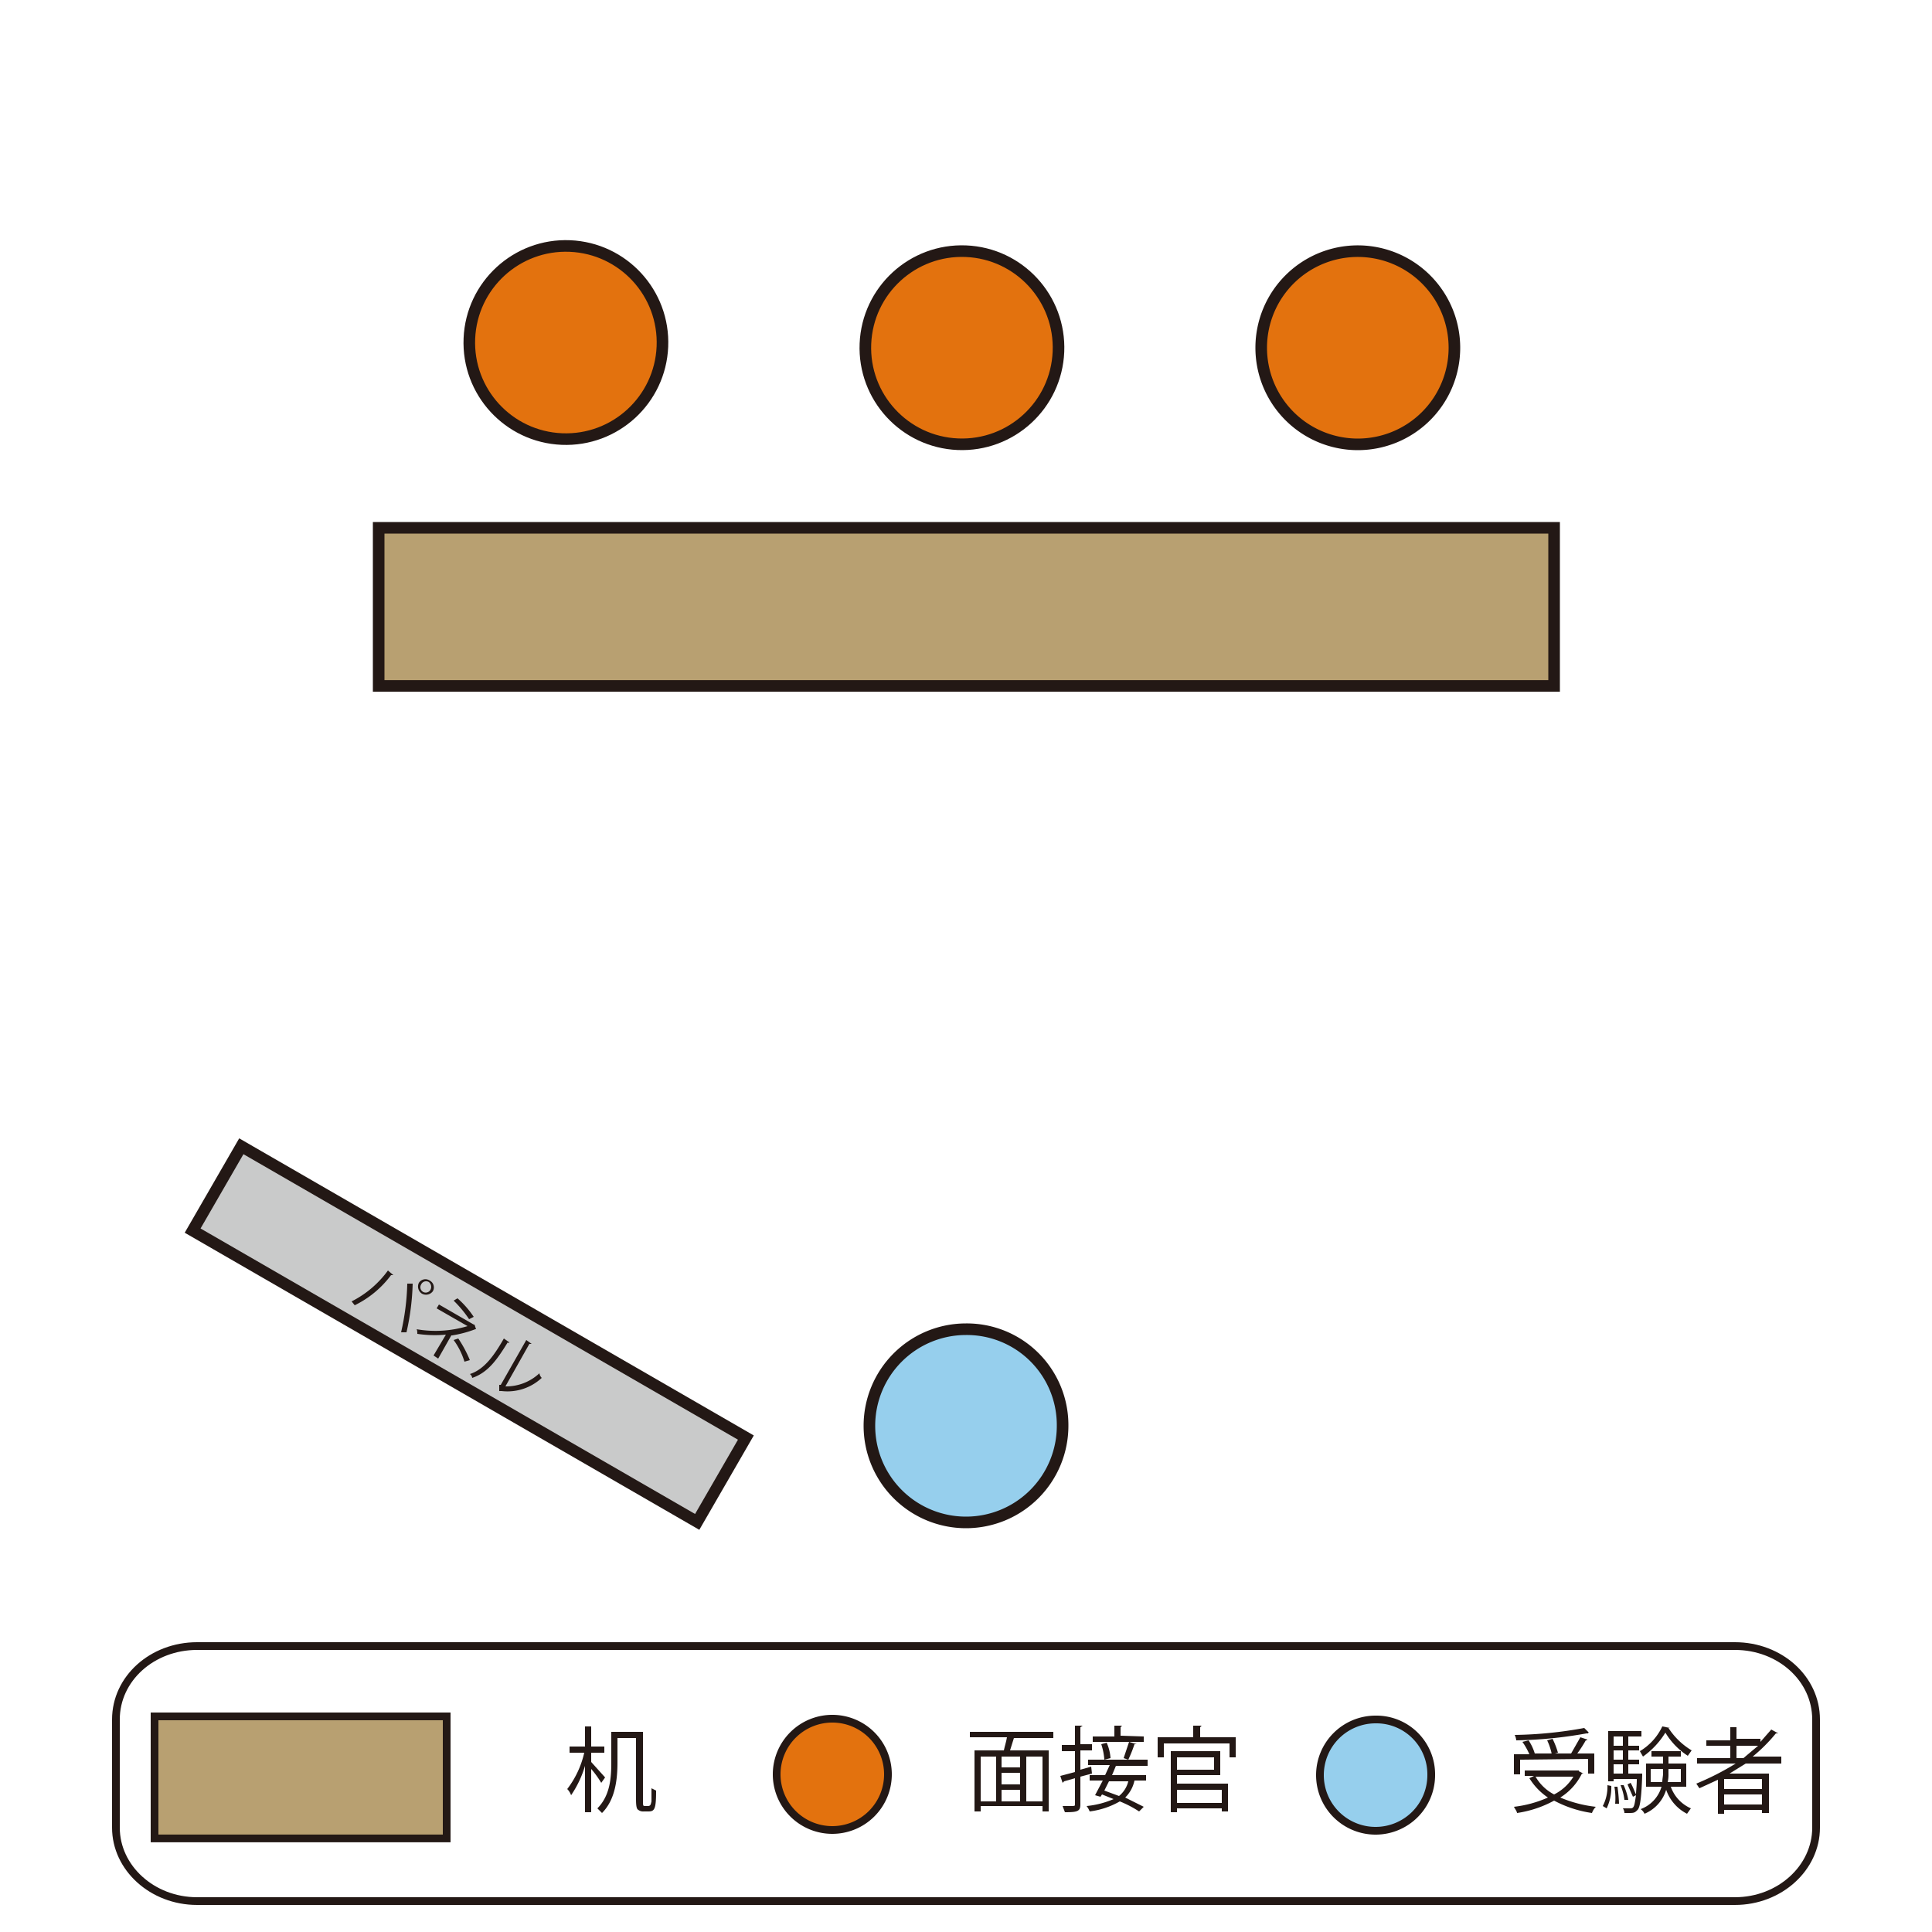 <svg xmlns="http://www.w3.org/2000/svg" viewBox="0 0 250 250"><title>アートボード 1</title><g id="レイヤー_1" data-name="レイヤー 1"><circle cx="73.2" cy="44.4" r="12.5" transform="translate(25.8 115.6) rotate(-87.6)" style="fill:#e3720e;stroke:#231815;stroke-width:1.5px"/><rect x="49" y="68.3" width="152.1" height="20.46" style="fill:#b8a071;stroke:#231815;stroke-width:1.5px"/><path d="M188.2,45a12.5,12.5,0,1,1-12.4-12.5A12.5,12.5,0,0,1,188.2,45Z" style="fill:#e3720e;stroke:#231815;stroke-width:1.5px"/><path d="M137.5,184.5A12.5,12.5,0,1,1,125,172,12.4,12.4,0,0,1,137.5,184.5Z" style="fill:#96cfed;stroke:#231815;stroke-width:1.5px"/><rect x="54.4" y="134.9" width="12.6" height="75.39" transform="translate(-119.1 138.9) rotate(-60)" style="fill:#c9caca;stroke:#231815;stroke-width:1.5px"/><circle cx="124.5" cy="45" r="12.5" transform="translate(74.3 167.5) rotate(-87.6)" style="fill:#e3720e;stroke:#231815;stroke-width:1.5px"/><path d="M50.9,165h-.3a12.9,12.9,0,0,1-4.7,3.9l-.4-.5a13.1,13.1,0,0,0,4.7-4Zm1,7.4a31,31,0,0,0,.8-6.3h.7a31.9,31.9,0,0,1-.8,6.3Zm3.7-6.7a1,1,0,0,1,.4,1.4,1.1,1.1,0,0,1-1.4.3,1.1,1.1,0,0,1-.4-1.4A1,1,0,0,1,55.6,165.7Zm.1,1.2a.8.8,0,0,0-.2-1,.7.7,0,0,0-1,.3.7.7,0,0,0,.3,1A.7.7,0,0,0,55.7,166.9Z" style="fill:#231815"/><path d="M61.6,172h-.1a14.7,14.7,0,0,1-3,.8h-.1l-1.7,3-.6-.4,1.6-2.7a15.4,15.4,0,0,1-3.7-.1c0-.1,0-.5-.1-.6a14.3,14.3,0,0,0,6.6-.4l-4-2.3.3-.5,4.5,2.6h.1Zm-.9-1.3a15,15,0,0,0-2-2.4l.5-.3a12.1,12.1,0,0,1,2.1,2.4Zm-1.4,2.5a15.5,15.5,0,0,1,1.5,2.8l-.7.2a9.2,9.2,0,0,0-1.4-2.8Z" style="fill:#231815"/><path d="M65.9,173.7c0,.1-.1.1-.2,0-1.3,2.1-2.5,3.9-4.6,4.6a.7.7,0,0,0-.3-.5c1.9-.6,3.2-2.5,4.4-4.6Zm-.5,5.7a6.3,6.3,0,0,0,4.4-1.7,1.1,1.1,0,0,0,.3.6,6.5,6.5,0,0,1-5.2,1.7h-.3v-.8h.2l3.3-5.8.7.5h-.3Z" style="fill:#231815"/></g><g id="レイヤー_2のコピー" data-name="レイヤー 2のコピー"><rect x="20" y="222.1" width="37.8" height="15.79" style="fill:#b8a071;stroke:#231815"/><path d="M114.9,229.6a7.2,7.2,0,1,1-7.1-7.2A7.2,7.2,0,0,1,114.9,229.6Z" style="fill:#e3720e;stroke:#231815"/><path d="M185.2,229.7a7.2,7.2,0,1,1-7.2-7.2A7.1,7.1,0,0,1,185.2,229.7Z" style="fill:#96cfed;stroke:#231815"/><path d="M76.5,228l1.8,2-.5.7a12.9,12.9,0,0,0-1.3-1.8v5.6h-.8v-6a13.5,13.5,0,0,1-1.8,3.8,2.2,2.2,0,0,0-.5-.8,12.1,12.1,0,0,0,2.2-4.7H73.7V226h2v-2.6h.8V226h1.7v.8H76.5Zm6.7,4.9c0,.8,0,.8.3.8h.3c.4,0,.4-.2.5-.6v-1.7l.6.3c0,2.4-.2,2.7-1,2.7h-.6a1,1,0,0,1-.7-.2c-.2-.1-.3-.4-.3-1.4v-7.9H79.9V228c0,2-.2,4.8-2,6.6l-.6-.6c1.7-1.7,1.8-4.1,1.8-6v-3.9h4.1Z" style="fill:#231815"/><path d="M136.3,224.9h-5.1l-.5,1.6h5v7.9h-.8v-.7h-8v.7h-.8v-7.9h3.8c.1-.5.3-1.1.4-1.7h-4.8v-.7h10.8Zm-9.4,2.4v5.8h2v-5.8Zm5.1,1.4v-1.4h-2.4v1.4Zm0,2.2v-1.5h-2.4v1.5Zm-2.4.7v1.5H132v-1.5Zm5.3,1.5v-5.8h-2.1v5.8Z" style="fill:#231815"/><path d="M141.3,229.5l-1.5.4v3.6c0,.9-.4,1-2,1l-.3-.8h.7c.9,0,.9,0,.9-.2v-3.4l-1.4.4-.2.2-.3-.9,1.9-.5v-2.7h-1.7v-.8h1.7v-2.5h1l-.3.2v2.2h1.5v.8h-1.5v2.5l1.4-.4Zm7.2-1h-4.1l-.5,1.2h4.4v.7h-1.5a4.3,4.3,0,0,1-1.2,2.2l2.4,1.2-.6.6a14.2,14.2,0,0,0-2.5-1.3,10.4,10.4,0,0,1-3.9,1.3,2.5,2.5,0,0,0-.4-.7,11.7,11.7,0,0,0,3.5-.9l-1.5-.6-.2.3-.7-.2,1-1.9H141v-.7h2l.6-1.3h-2.8v-.7h7.7Zm-.5-3.8v.7h-6.6v-.7h2.8v-1.4h1l-.2.2v1.1Zm-4.8.8a5.8,5.8,0,0,1,.5,2l-.8.2a7.9,7.9,0,0,0-.4-2Zm.3,5-.6,1.2,1.9.7a3.5,3.5,0,0,0,1.2-1.9Zm3.6-4.8h-.3a16.7,16.7,0,0,1-.8,2l-.6-.2.7-2.1Z" style="fill:#231815"/><path d="M155.3,224.8h4.6v2.6h-.8v-1.8h-8.5v1.8h-.8v-2.6h4.6v-1.5h1.1l-.2.2Zm-3,4.9v1.1h6.6v3.6h-.8V234h-5.8v.5h-.8v-7.9h6.4v3.1Zm4.8-2.3h-4.8V229h4.8Zm1,4.2h-5.8v1.7h5.8Z" style="fill:#231815"/><path d="M204.3,229.2l.6.3h-.2a7.6,7.6,0,0,1-2.8,3.1,16.4,16.4,0,0,0,4.6,1.2,2.2,2.2,0,0,0-.5.8,14.9,14.9,0,0,1-4.9-1.6,14.3,14.3,0,0,1-4.8,1.6c0-.2-.3-.6-.4-.8a15,15,0,0,0,4.4-1.2,8.2,8.2,0,0,1-2.4-2.5l.6-.3h-1.2v-.7h7Zm-7.6-1.5v1.9h-.8V227h2a8.9,8.9,0,0,0-.9-1.6l.8-.2a6.5,6.5,0,0,1,.8,1.7h4.7l1.2-2.1.9.3c0,.1-.1.1-.2.1a16.3,16.3,0,0,1-1.1,1.7h2.2v2.6h-.8v-1.9Zm8.9-3.5a.1.1,0,0,0-.1.1h-.2a55.9,55.9,0,0,1-9.1.9,1.9,1.9,0,0,0-.2-.7,53.4,53.4,0,0,0,9-.9Zm-6.9,5.7a5.9,5.9,0,0,0,2.4,2.3,6.2,6.2,0,0,0,2.5-2.3Zm2.2-4.9a10.8,10.8,0,0,1,.7,1.8l-.8.2a7.6,7.6,0,0,0-.6-1.8Z" style="fill:#231815"/><path d="M208.5,231.1a6.2,6.2,0,0,1-.6,2.9l-.5-.3a5.4,5.4,0,0,0,.6-2.7Zm3.6-1.6h.4v.2c-.1,3.1-.3,4.2-.6,4.5s-.4.4-1,.4h-.7a1.1,1.1,0,0,0-.2-.6h1c.5,0,.5-.5.7-1.7l-.4.2-.7-1.6.4-.2c.3.5.5,1.1.7,1.5h0c0-.5.1-1.1.1-2h-3v.3h-.7V224h4.3v.7h-1.7v1.2h1.4v.6h-1.4v1.2h1.4v.6h-1.4v1.2h1.4Zm-2.1-4.8h-1.2v1.2H210Zm0,3v-1.2h-1.2v1.2Zm-1.2.6v1.2H210v-1.2Zm.2,5.1a8.3,8.3,0,0,0-.1-2.2h.4a19.9,19.9,0,0,1,.2,2.2Zm1.1-2.4a8.2,8.2,0,0,1,.6,1.9h-.5a7.7,7.7,0,0,0-.5-1.9Zm6-7.4h-.2a9.2,9.2,0,0,0,3,2.9l-.5.7a9.2,9.2,0,0,1-2.9-3,10.5,10.5,0,0,1-2.9,3.1l-.4-.7a7.4,7.4,0,0,0,2.9-3.2Zm2.1,7.6h-2a4.8,4.8,0,0,0,2.6,2.8l-.5.7a5.5,5.5,0,0,1-2.7-3.1,4.9,4.9,0,0,1-2.8,3.1,1.5,1.5,0,0,0-.5-.6,4.4,4.4,0,0,0,2.7-2.9h-2v-3h2.2v-.9h-1.5v-.7h3.8v.7h-1.6v.9h2.3Zm-4.6-.6h1.5c0-.4.1-.8.1-1.1v-.6h-1.6Zm3.9-1.7h-1.6v.6a4.5,4.5,0,0,1-.1,1.1h1.7Z" style="fill:#231815"/><path d="M230.5,228.2h-4.6l-2.1,1.3h5.1v5.1H228v-.4h-4.9v.5h-.8v-4.4l-2.4,1.1-.4-.6a35,35,0,0,0,5.1-2.6h-5v-.7h4.3v-1.6h-3.1v-.7h3.1v-1.7h.8v1.5h3.1v.4l1.4-1.6.9.5h-.3a21.3,21.3,0,0,1-3,3h3.7Zm-2.5,3.3v-1.3h-4.9v1.3Zm-4.9,2H228v-1.3h-4.9Zm1.6-6h.9l1.9-1.6h-2.8Z" style="fill:#231815"/><path d="M224.5,246H25.5c-5.8,0-10.5-4.3-10.5-9.5v-14c0-5.3,4.7-9.5,10.5-9.5h199c5.8,0,10.5,4.2,10.5,9.5v14C235,241.7,230.3,246,224.5,246Z" style="fill:none;stroke:#231815;stroke-miterlimit:10"/></g></svg>